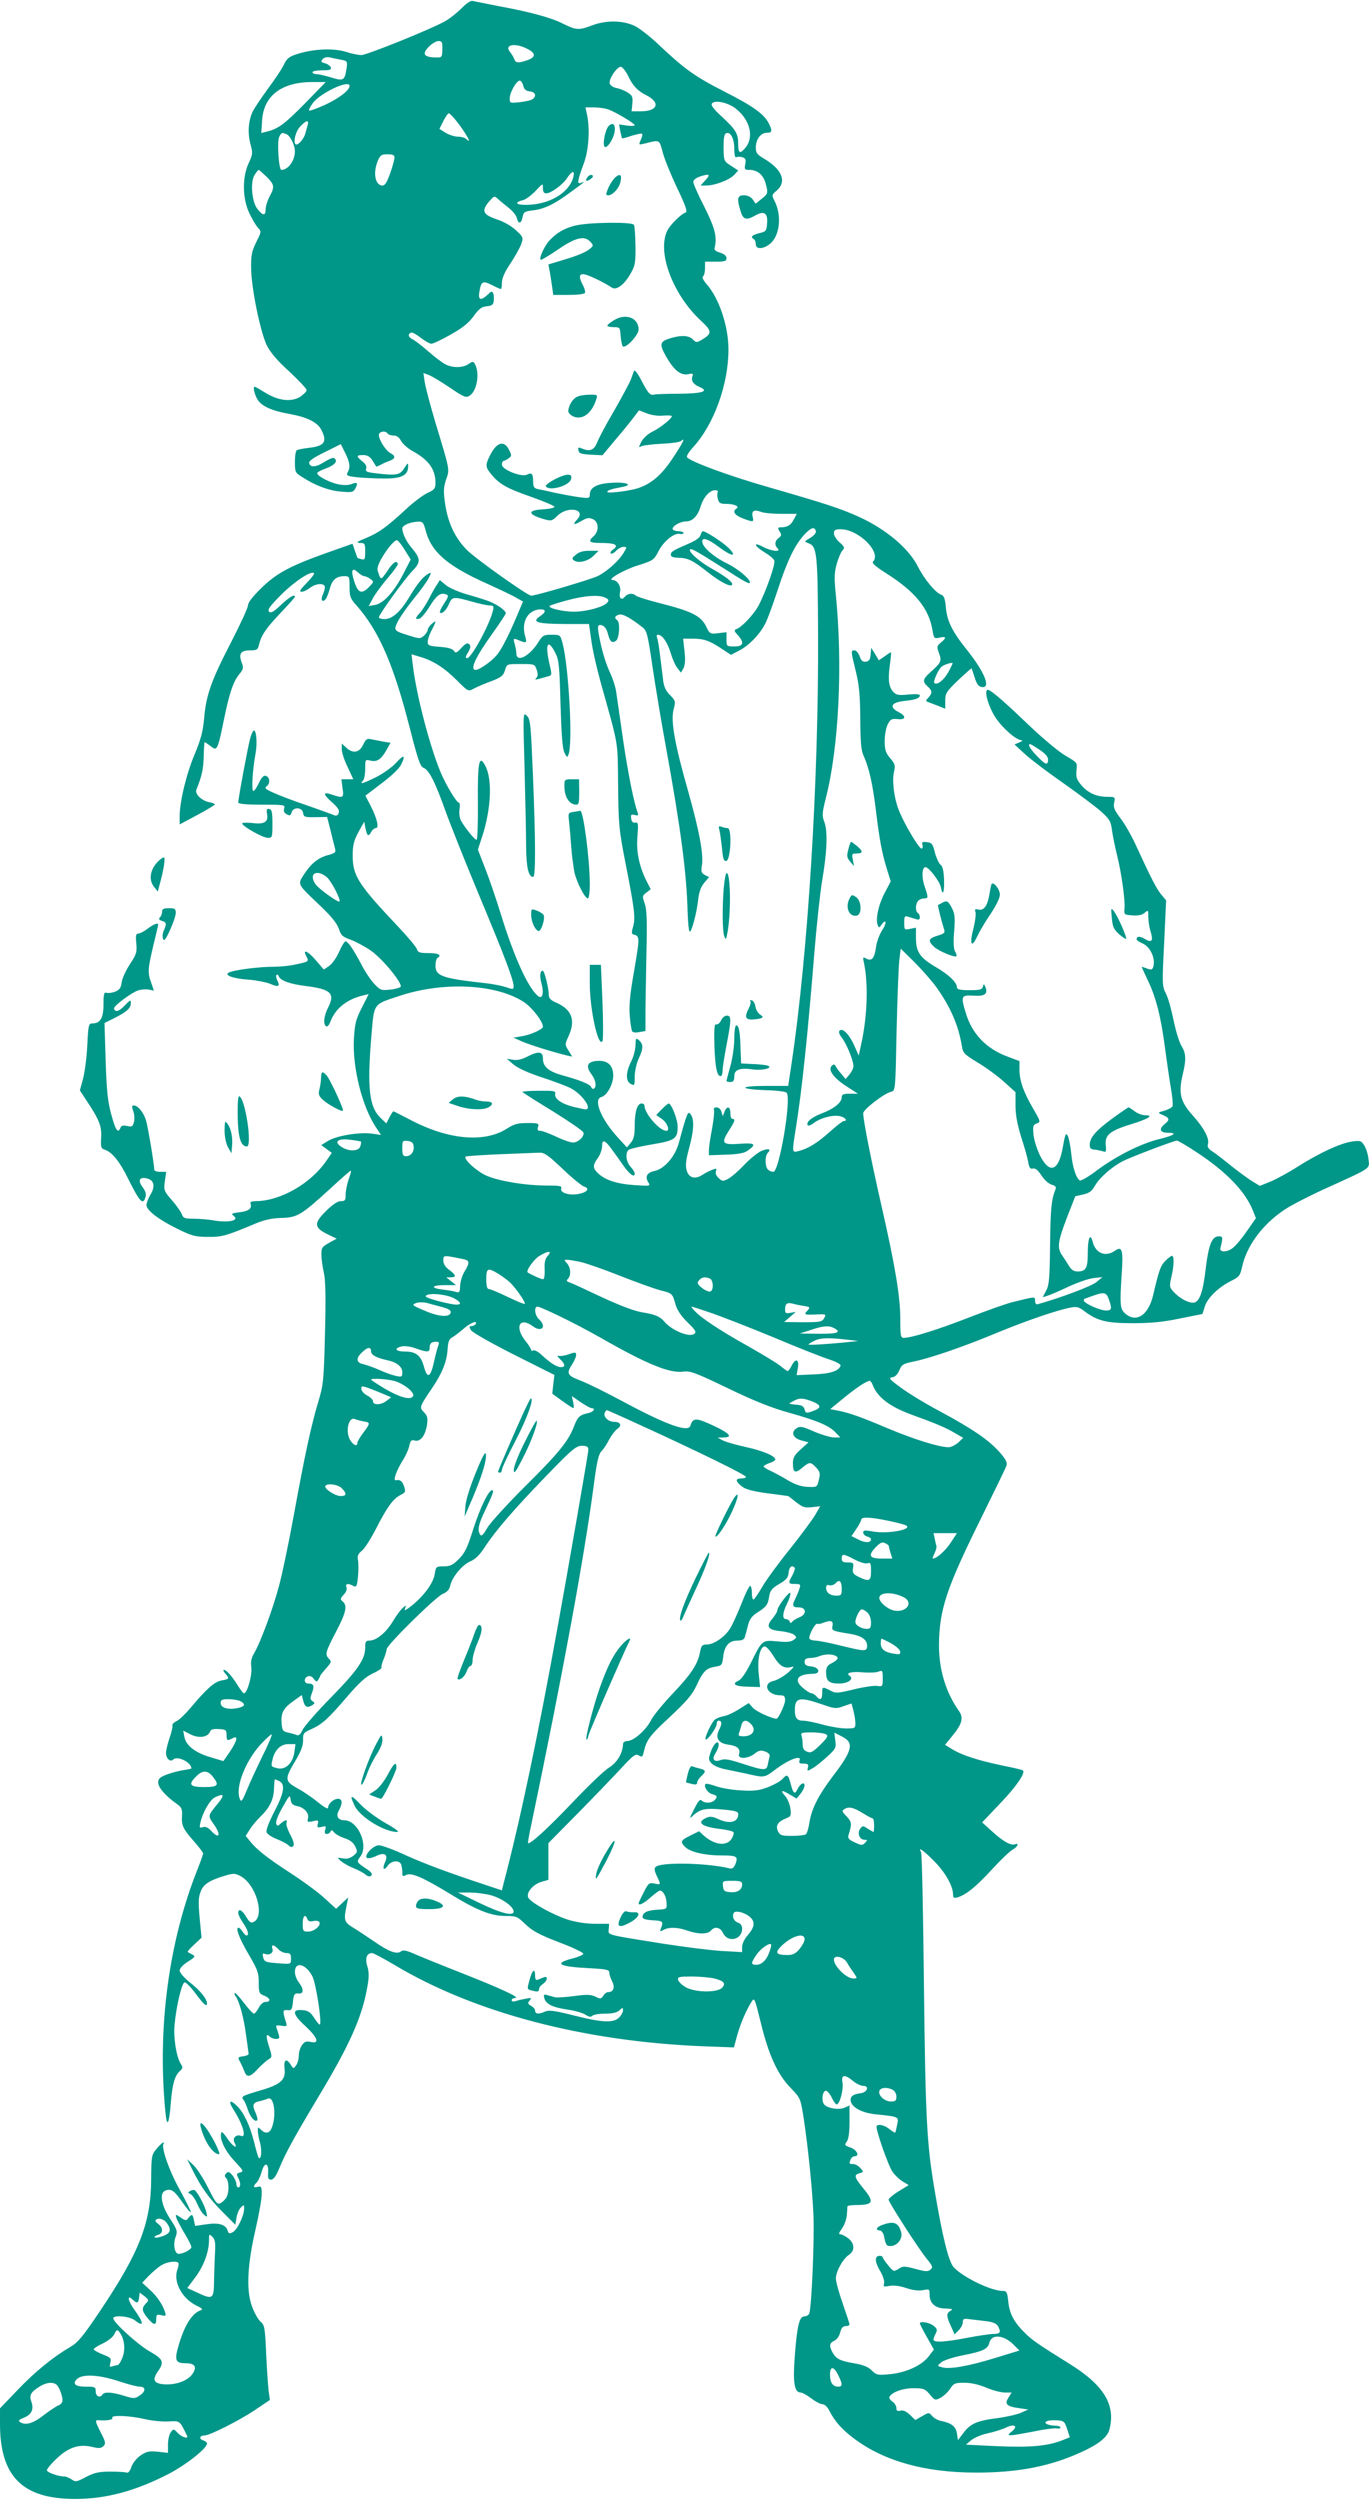 <?xml version="1.0" standalone="no"?>
<!DOCTYPE svg PUBLIC "-//W3C//DTD SVG 20010904//EN"
 "http://www.w3.org/TR/2001/REC-SVG-20010904/DTD/svg10.dtd">
<svg version="1.0" xmlns="http://www.w3.org/2000/svg"
 width="701pt" height="1280pt" viewBox="0 0 701 1280"
 preserveAspectRatio="xMidYMid meet">
<g transform="translate(0,1280) scale(0.1,-0.1)"
fill="#009688" stroke="none">
<path d="M2365 12759 c-22 -22 -60 -53 -85 -67 -65 -38 -401 -174 -430 -174
-14 0 -50 7 -80 17 -64 19 -163 15 -246 -11 -42 -13 -54 -22 -69 -52 -9 -21
-45 -75 -80 -122 -34 -47 -70 -100 -79 -117 -24 -48 -29 -111 -14 -169 13 -47
13 -53 -9 -100 -33 -71 -32 -179 3 -254 14 -30 34 -64 44 -75 19 -20 19 -21
-8 -75 -23 -47 -27 -67 -26 -135 1 -101 47 -324 80 -393 18 -36 53 -78 115
-134 49 -46 89 -88 89 -95 0 -8 -15 -22 -32 -34 -46 -29 -113 -21 -179 20 -28
17 -52 31 -55 31 -9 0 -3 -33 12 -61 19 -37 72 -62 169 -79 88 -16 140 -42
160 -80 32 -62 17 -84 -63 -93 -29 -3 -57 -9 -62 -12 -6 -3 -10 -31 -10 -60 0
-52 2 -56 38 -78 68 -44 136 -69 198 -74 56 -5 63 -4 74 17 15 28 9 33 -22 21
-16 -6 -41 -6 -69 0 -48 11 -112 46 -104 58 2 5 25 16 50 25 42 17 57 37 35
51 -5 3 -27 -6 -49 -20 -42 -28 -74 -30 -78 -5 -2 10 26 29 80 55 l82 41 23
-46 c24 -49 27 -72 12 -99 -8 -16 -3 -19 52 -25 33 -3 96 -6 139 -6 87 0 119
17 119 63 0 19 -2 18 -20 -10 -22 -36 -40 -39 -148 -26 -44 5 -52 9 -47 23 4
12 -3 25 -20 38 -32 26 -32 32 5 32 21 0 34 -8 47 -27 9 -16 18 -29 19 -31 1
-2 10 1 21 7 10 6 30 15 46 21 32 11 35 25 6 40 -24 13 -59 68 -59 93 0 18 34
24 45 7 3 -5 17 -10 30 -10 17 0 29 -9 39 -28 8 -15 36 -40 63 -54 79 -44 113
-92 113 -161 0 -28 -6 -35 -41 -51 -22 -10 -73 -48 -112 -85 -100 -92 -135
-117 -203 -146 -47 -19 -53 -24 -31 -25 25 0 27 -3 27 -44 0 -39 -2 -44 -20
-39 -11 3 -20 6 -20 7 0 0 -6 17 -13 37 l-12 35 -130 -46 c-191 -68 -259 -105
-337 -181 -43 -42 -68 -74 -68 -88 0 -12 -40 -99 -89 -194 -101 -195 -126
-268 -136 -388 -6 -65 -17 -105 -47 -178 -42 -97 -78 -245 -78 -319 l0 -43 90
48 c49 26 90 51 90 54 0 4 -13 9 -30 12 -39 8 -74 43 -64 65 26 63 36 105 37
169 1 40 3 73 5 73 2 0 16 -9 30 -20 34 -27 36 -23 68 132 29 143 49 200 81
238 19 24 21 31 11 57 -17 45 -6 63 41 63 36 0 41 3 47 28 12 50 36 85 110
163 41 43 74 80 74 83 0 16 -26 1 -71 -41 -38 -36 -52 -44 -61 -35 -10 10 5
30 62 87 68 68 154 125 168 110 3 -3 -14 -26 -38 -50 -33 -34 -40 -45 -26 -45
10 0 29 9 43 20 29 22 69 26 76 8 2 -7 -2 -25 -9 -40 -14 -28 -4 -47 14 -25 5
6 15 31 21 54 12 45 34 63 75 63 25 0 26 -3 26 -55 0 -48 4 -60 33 -92 118
-133 193 -306 277 -637 39 -153 52 -191 68 -197 29 -11 59 -70 114 -224 28
-77 107 -275 176 -440 128 -307 172 -423 172 -455 0 -16 -3 -17 -37 -5 -21 7
-65 16 -98 20 -229 25 -265 37 -265 90 0 18 4 37 10 40 24 15 6 25 -44 25 -46
0 -56 3 -61 20 -4 12 -46 62 -94 113 -208 220 -235 263 -235 367 0 53 6 75 29
119 l30 54 6 -32 c9 -42 15 -47 29 -22 6 12 17 21 24 21 19 0 7 49 -27 116
l-26 50 84 64 c52 39 90 76 100 97 24 49 12 51 -29 5 -20 -21 -64 -53 -100
-71 -67 -33 -88 -39 -68 -19 7 7 12 34 12 61 0 48 1 49 25 43 35 -9 56 5 83
52 l22 39 -38 6 c-20 4 -48 9 -62 12 -21 5 -27 0 -40 -27 -19 -42 -53 -48 -86
-17 l-24 22 0 -29 c0 -16 13 -57 30 -91 l29 -63 -31 0 -30 0 6 -45 c8 -50 3
-53 -53 -34 -48 17 -49 4 -2 -38 32 -28 41 -43 35 -56 -4 -12 -12 -16 -23 -11
-9 4 -72 27 -141 51 -69 23 -146 53 -172 65 -40 18 -45 23 -32 33 20 14 15 49
-7 53 -10 2 -22 -12 -34 -38 -10 -22 -22 -40 -28 -40 -10 0 -4 109 12 195 9
51 4 115 -9 115 -4 0 -12 -17 -18 -37 -11 -37 -62 -311 -62 -332 0 -7 40 -11
121 -11 115 0 120 -1 114 -19 -4 -14 0 -23 13 -30 16 -9 21 -7 25 9 8 30 55
27 59 -2 3 -21 8 -23 63 -22 l60 1 18 -71 c9 -39 20 -80 23 -92 5 -18 -1 -23
-39 -33 -50 -14 -86 -44 -123 -102 -30 -48 -33 -44 83 -154 59 -56 88 -92 98
-120 11 -35 20 -42 62 -57 26 -10 73 -35 103 -56 61 -43 165 -171 151 -185 -5
-5 -30 -12 -55 -14 -43 -5 -49 -3 -79 29 -18 19 -48 63 -66 99 -42 79 -69 119
-82 119 -5 0 -20 -24 -33 -54 -13 -30 -36 -62 -51 -72 l-27 -18 -43 50 c-42
48 -68 56 -45 15 12 -24 12 -25 -60 -40 -25 -6 -76 -11 -113 -11 -74 0 -203
-17 -226 -30 -25 -13 24 -31 102 -36 40 -3 89 -13 110 -21 43 -19 53 -14 37
17 -6 12 -8 25 -4 28 4 4 9 1 11 -6 8 -23 59 -41 142 -51 126 -16 148 -38 111
-110 -22 -43 -26 -86 -10 -96 6 -3 15 6 21 22 26 70 85 117 171 137 l26 6 -35
-69 c-31 -61 -36 -80 -41 -163 -7 -145 42 -343 113 -450 l26 -39 -49 7 c-64 8
-179 -11 -223 -38 l-34 -21 27 -20 27 -20 -29 -42 c-80 -116 -235 -204 -359
-205 -23 0 -32 -4 -28 -13 9 -24 -10 -39 -57 -44 -41 -5 -44 -7 -29 -19 30
-22 -23 -35 -94 -24 -32 6 -82 10 -111 10 -46 0 -54 3 -61 23 -5 13 -28 46
-51 72 -40 46 -42 51 -36 97 l7 48 -31 0 c-16 0 -30 5 -30 10 0 26 -32 219
-42 252 -12 42 -42 78 -63 78 -10 0 -11 -6 -3 -28 6 -16 8 -41 4 -56 -6 -24
-10 -27 -35 -21 -21 4 -30 2 -34 -9 -13 -32 -25 -14 -47 67 -18 65 -24 121
-29 276 l-6 193 50 25 c64 32 85 51 85 77 0 19 -3 17 -31 -12 -29 -31 -50 -37
-55 -16 -4 13 92 84 126 94 15 4 39 6 53 3 l25 -5 -13 38 c-20 54 -18 75 10
192 14 57 25 105 25 108 0 11 -24 2 -54 -21 -18 -14 -40 -25 -48 -25 -12 0
-14 -10 -10 -50 4 -45 1 -56 -33 -107 -20 -31 -40 -73 -42 -93 -4 -29 -11 -39
-35 -48 -16 -6 -36 -8 -44 -5 -11 4 -14 -8 -14 -59 0 -70 -16 -98 -57 -98 -19
0 -21 -8 -26 -112 -3 -62 -13 -140 -22 -172 l-16 -59 34 -52 c65 -97 79 -133
75 -191 -3 -47 0 -55 17 -60 38 -12 77 -59 121 -149 61 -122 76 -137 89 -94 5
14 0 31 -15 51 -26 35 -15 54 24 44 35 -9 42 -40 17 -82 -12 -19 -21 -44 -21
-54 0 -27 63 -75 159 -122 73 -36 92 -41 155 -41 72 -1 94 5 246 69 46 19 85
27 131 28 82 2 102 15 249 149 57 53 105 95 107 93 2 -2 -4 -22 -12 -46 -8
-23 -15 -58 -15 -76 0 -30 -3 -34 -25 -34 -16 0 -42 -17 -76 -51 -63 -62 -61
-84 7 -118 l48 -23 -40 -22 c-35 -20 -39 -25 -38 -61 0 -22 6 -65 13 -95 8
-39 10 -128 5 -310 -6 -242 -8 -260 -35 -350 -37 -124 -68 -269 -124 -575 -25
-137 -59 -301 -76 -364 -31 -117 -95 -291 -129 -348 -13 -22 -17 -43 -13 -71
5 -40 -21 -132 -38 -132 -4 0 -17 17 -30 38 -28 46 -59 82 -72 82 -6 0 -3 -8
6 -18 23 -26 22 -29 -18 -36 -37 -7 -75 -40 -159 -140 -27 -32 -59 -63 -73
-69 -13 -6 -22 -15 -20 -21 2 -6 -4 -35 -15 -65 -10 -30 -18 -64 -18 -76 0
-29 22 -49 37 -34 21 21 93 -14 93 -46 0 -1 -18 -5 -39 -8 -22 -3 -60 -13 -85
-22 -37 -14 -46 -22 -46 -42 0 -25 38 -69 95 -109 25 -18 29 -26 27 -62 -3
-50 5 -66 63 -132 25 -28 45 -55 45 -60 0 -5 -13 -42 -29 -82 -148 -373 -206
-813 -164 -1242 8 -85 19 -64 28 51 8 94 20 135 45 158 17 15 17 20 5 39 -22
35 -38 136 -31 201 10 102 38 215 52 215 7 0 31 -24 53 -54 44 -59 61 -74 61
-54 0 23 -34 66 -88 108 -30 24 -52 50 -52 61 0 11 17 29 42 45 38 24 40 27
22 37 -10 5 -21 11 -23 13 -2 2 13 19 34 38 l37 35 -8 83 c-10 104 -9 122 6
159 14 33 47 53 121 75 43 13 52 13 79 -1 80 -41 128 -204 70 -235 -15 -8 -22
-3 -39 25 -21 36 -41 46 -41 20 0 -8 11 -31 25 -51 25 -36 32 -64 17 -64 -4 0
-13 9 -20 20 -7 11 -16 20 -21 20 -17 0 6 -59 56 -143 42 -72 48 -89 48 -138
0 -52 2 -57 28 -67 31 -12 36 -32 7 -32 -12 0 -26 -12 -35 -30 -9 -17 -20 -30
-25 -30 -5 0 -28 25 -51 55 -23 31 -44 53 -47 51 -3 -3 0 -11 5 -18 18 -23 42
-111 53 -198 7 -47 12 -89 13 -95 1 -5 -10 -11 -25 -13 -31 -4 -32 -5 -18 -30
5 -9 14 -29 20 -44 13 -38 30 -35 71 10 19 20 44 42 54 48 19 11 19 13 3 64
-18 56 -16 72 4 52 14 -14 48 -16 48 -3 0 5 -5 22 -10 37 -10 25 -9 26 21 22
27 -4 30 -3 24 16 -19 60 -18 66 6 64 21 -3 25 2 29 42 4 39 8 45 28 43 28 -3
29 22 2 57 -11 14 -20 38 -20 53 0 57 57 42 90 -23 18 -36 49 -235 38 -246 -3
-2 -16 13 -29 34 -20 30 -31 38 -62 40 -54 5 -49 -22 18 -83 62 -58 73 -91 26
-80 -23 5 -32 2 -45 -17 -9 -12 -16 -36 -16 -53 0 -17 -6 -40 -14 -50 -13 -18
-14 -18 -27 3 -23 36 -37 27 -32 -20 7 -58 -20 -81 -126 -112 -92 -27 -98 -30
-84 -48 6 -7 16 -30 22 -50 13 -38 37 -66 48 -54 4 3 -1 21 -9 40 -18 38 -13
51 22 58 14 3 33 9 42 13 34 14 45 -100 16 -157 -11 -22 -32 -23 -52 -2 -15
14 -16 14 -16 -5 0 -11 5 -40 12 -64 10 -39 5 -88 -7 -75 -3 2 -14 39 -24 81
-22 86 -52 149 -86 183 -37 37 -48 28 -21 -15 51 -79 70 -149 40 -137 -25 10
-46 -12 -33 -35 20 -37 -10 -19 -38 23 -20 30 -29 37 -31 25 -7 -34 22 -92 70
-143 44 -47 47 -52 28 -57 -18 -5 -20 -9 -11 -26 14 -25 14 -51 1 -51 -5 0
-10 9 -10 19 0 10 -9 29 -19 42 -16 19 -22 22 -32 12 -10 -10 -10 -16 -1 -25
15 -15 16 -72 2 -98 -6 -11 -19 -24 -30 -30 -18 -9 -24 -2 -64 77 -24 49 -59
102 -76 118 l-32 30 30 -60 c44 -88 82 -140 153 -212 l64 -64 6 36 c3 20 13
44 23 53 15 15 16 15 16 -8 -1 -36 -35 -107 -58 -119 -17 -9 -22 -8 -27 10
-10 30 -48 40 -111 30 l-55 -8 -6 28 c-6 33 -11 35 -28 13 -11 -15 -14 -15
-40 2 -27 18 -28 18 -21 -4 4 -12 23 -47 42 -79 19 -31 34 -62 34 -68 0 -13
-42 -35 -65 -35 -21 0 -30 48 -16 86 11 30 9 37 -29 95 -46 71 -55 133 -21
144 29 9 43 -1 85 -61 21 -30 40 -53 43 -50 2 2 -23 53 -56 113 -55 98 -98
222 -83 237 3 3 2 6 -2 6 -4 0 -19 -14 -34 -32 -26 -31 -27 -36 -28 -157 -1
-220 -59 -371 -258 -668 -91 -136 -117 -167 -155 -189 -89 -52 -180 -126 -270
-220 l-91 -95 0 -79 c0 -270 115 -385 385 -385 158 0 309 41 478 128 90 47
197 131 197 156 0 5 -9 13 -20 16 -22 7 -18 25 7 25 27 0 177 76 258 130 l77
52 -6 42 c-3 22 -9 108 -13 190 -6 140 -8 151 -30 170 -13 12 -33 48 -44 81
-29 81 -22 212 20 393 17 73 31 153 31 177 0 38 -2 43 -20 38 -24 -6 -26 3 -5
23 8 8 19 33 25 55 14 50 36 47 33 -5 -2 -29 1 -36 15 -36 13 0 25 18 42 58
31 76 73 153 195 357 166 275 229 417 256 572 9 50 9 75 0 105 -13 42 -3 68
24 68 7 0 60 -28 117 -62 407 -243 964 -390 1574 -415 l162 -6 16 59 c17 62
47 132 74 174 15 24 16 22 48 -108 40 -164 85 -263 153 -333 50 -52 50 -53 66
-153 23 -154 43 -347 50 -491 6 -123 -9 -476 -21 -510 -3 -8 -14 -15 -24 -15
-27 0 -38 -45 -50 -199 -11 -141 -3 -191 30 -191 8 0 33 -14 54 -30 22 -17 48
-30 58 -30 10 0 25 -14 34 -32 29 -57 65 -97 126 -143 156 -117 364 -175 627
-175 202 0 356 28 504 90 110 46 165 86 177 128 35 128 -27 230 -207 341 -149
93 -187 118 -222 153 -57 55 -82 101 -88 162 -5 49 -8 56 -28 56 -60 0 -205
70 -252 122 -26 29 -58 159 -97 393 -41 240 -47 369 -55 1050 -4 369 -10 676
-15 683 -18 29 14 7 66 -46 57 -57 97 -127 98 -170 0 -19 4 -22 22 -17 45 13
96 55 177 143 45 49 93 95 107 102 25 14 34 36 11 27 -21 -8 -61 15 -116 65
l-52 47 94 99 c83 87 128 154 115 167 -2 3 -49 14 -104 25 -121 25 -206 52
-257 83 l-38 23 39 48 c48 58 57 91 32 126 -68 96 -103 214 -102 341 2 177 39
288 208 630 72 146 135 275 138 286 5 14 -5 33 -35 67 -56 63 -138 119 -301
207 -76 40 -168 96 -205 124 -59 43 -65 50 -45 53 16 2 28 15 37 36 13 30 20
34 75 45 83 17 256 76 430 149 146 60 303 114 372 127 30 6 43 3 70 -18 66
-50 113 -62 248 -62 92 0 156 6 241 24 l116 23 12 38 c13 44 72 101 136 132
40 20 45 26 55 71 25 116 117 234 241 308 36 21 128 68 205 102 221 101 207
91 201 143 -2 24 -12 55 -22 70 -15 24 -21 25 -63 19 -60 -9 -163 -57 -275
-127 -48 -31 -112 -66 -142 -78 l-54 -22 -38 23 c-21 13 -69 48 -108 79 -38
31 -82 65 -98 75 -19 12 -26 23 -22 36 9 28 -18 81 -77 147 -64 71 -75 115
-52 210 19 79 17 109 -7 148 -11 18 -29 77 -40 131 -11 54 -28 115 -39 136
-19 36 -20 47 -9 258 l10 219 -25 30 c-24 29 -52 83 -131 255 -20 44 -54 104
-76 133 -33 44 -39 58 -34 82 6 29 6 30 -35 30 -55 0 -100 20 -134 61 -23 27
-27 40 -24 74 5 40 5 40 -55 75 -34 19 -121 92 -194 162 -142 136 -200 184
-209 175 -14 -14 11 -92 44 -142 37 -55 105 -114 132 -115 8 -1 4 -6 -10 -11
l-25 -11 53 -49 c29 -27 118 -94 197 -149 79 -56 166 -121 193 -145 44 -40 50
-50 56 -97 4 -29 16 -87 26 -128 23 -91 42 -231 38 -273 -3 -30 -2 -31 41 -34
31 -2 50 2 63 14 17 15 18 14 18 -22 0 -21 5 -55 12 -76 14 -48 6 -58 -31 -36
-26 15 -41 14 -41 -3 0 -4 13 -13 29 -20 42 -17 71 -82 55 -124 -4 -11 -11
-13 -31 -5 -13 5 -25 9 -27 9 -1 0 13 -31 31 -69 42 -86 68 -190 88 -344 9
-67 22 -159 30 -205 8 -45 12 -89 9 -96 -3 -7 -22 -17 -42 -23 -32 -8 -34 -11
-17 -18 44 -18 48 -27 19 -50 -32 -26 -25 -45 17 -45 51 0 31 -14 -44 -32 -94
-23 -216 -84 -317 -158 -44 -34 -86 -58 -91 -54 -19 12 -37 67 -44 139 -4 39
-12 79 -18 90 -9 17 -13 8 -24 -54 -21 -126 -67 -146 -117 -49 -16 32 -31 80
-34 108 -4 44 -2 51 17 58 20 7 20 9 -19 76 -49 84 -70 143 -70 200 l0 43 -58
22 c-111 40 -185 117 -217 225 -26 86 -24 92 40 88 59 -4 75 9 60 46 -8 16 -8
16 -12 0 -4 -15 -16 -18 -69 -18 -47 0 -64 4 -64 14 0 26 -42 66 -111 106 -79
47 -99 76 -99 149 l0 51 -30 -6 c-29 -6 -30 -5 -30 31 0 33 2 37 20 31 11 -3
29 -9 40 -12 14 -5 20 -2 20 9 0 9 -4 19 -10 22 -14 9 -13 48 2 63 7 7 20 12
30 12 22 0 22 4 2 63 -16 46 -13 97 5 97 17 0 72 -72 78 -101 10 -51 19 -31
17 37 -2 46 -7 69 -19 77 -8 7 -21 35 -28 62 -11 44 -15 50 -41 53 -23 3 -27
0 -23 -12 3 -8 2 -18 -3 -21 -11 -7 -93 131 -119 200 -24 63 -34 149 -23 195
7 30 5 39 -20 68 -23 27 -28 42 -28 88 0 31 7 69 16 86 14 26 20 29 50 26 44
-5 46 16 3 37 -48 26 -35 49 32 56 59 6 79 14 79 29 0 6 -25 7 -58 4 -47 -5
-61 -3 -75 10 -26 26 -31 63 -21 138 5 37 8 68 6 68 -2 0 -17 -9 -33 -21 l-29
-20 -19 32 -20 32 -3 -34 c-2 -26 -8 -35 -24 -37 -16 -2 -24 4 -32 27 -6 17
-18 31 -26 31 -20 0 -20 -1 6 -107 17 -70 22 -120 23 -243 1 -124 4 -163 18
-192 27 -60 46 -144 62 -278 19 -155 31 -217 56 -299 l20 -64 -30 -57 c-32
-59 -49 -136 -37 -166 6 -16 8 -16 20 2 25 34 28 7 3 -29 -13 -20 -27 -57 -31
-83 -8 -60 -21 -77 -49 -63 -19 11 -20 9 -13 -22 23 -110 17 -275 -15 -419
l-12 -55 -22 50 c-26 58 -60 94 -76 78 -6 -6 -2 -19 12 -37 24 -31 59 -116 59
-145 0 -10 -9 -29 -20 -42 l-20 -24 -20 24 c-12 13 -25 31 -30 40 -7 13 -11
13 -21 4 -21 -21 9 -62 75 -105 l59 -38 -41 0 c-34 0 -42 -4 -42 -18 0 -27
-38 -58 -100 -82 -55 -21 -84 -45 -74 -62 3 -4 17 1 31 12 34 26 97 43 134 35
27 -6 42 -25 19 -25 -5 0 -38 -25 -72 -56 -64 -57 -111 -86 -160 -98 -33 -8
-33 -9 -13 117 31 193 60 468 95 900 11 137 29 303 40 370 25 146 29 250 11
298 -12 32 -12 45 7 120 68 264 88 689 51 1051 -8 81 -7 107 6 153 9 30 22 61
30 68 11 12 9 18 -16 40 -16 14 -29 35 -29 46 0 17 6 21 35 21 92 0 211 -120
165 -166 -7 -7 15 -26 67 -59 150 -95 219 -180 238 -293 7 -41 8 -43 36 -37
35 8 37 0 7 -25 -21 -17 -22 -21 -10 -54 15 -41 12 -48 -45 -99 -38 -34 -41
-47 -13 -72 24 -22 25 -33 4 -57 -16 -16 -15 -18 2 -24 11 -4 34 -13 52 -20
l32 -13 0 41 c0 38 6 47 66 105 37 35 68 62 69 61 1 -2 8 -23 16 -48 11 -34
20 -46 37 -48 48 -7 13 78 -79 193 -73 91 -100 145 -106 217 -4 43 -10 59 -24
63 -28 9 -86 79 -118 142 -47 95 -165 194 -304 257 -92 42 -179 70 -457 150
-200 57 -397 129 -422 154 -5 5 8 27 31 52 107 117 181 322 181 500 0 120 -48
263 -112 335 -17 20 -25 36 -18 40 5 3 10 22 10 41 l0 34 55 0 c46 0 55 3 55
18 0 12 -12 21 -32 28 -22 6 -32 14 -29 24 14 56 2 102 -52 210 -32 62 -57
119 -57 128 0 11 14 21 37 29 47 15 53 10 23 -22 l-23 -25 29 0 c45 0 118 28
143 54 l21 23 -37 24 c-37 24 -37 25 -38 93 0 50 3 70 14 74 22 8 41 -28 41
-81 0 -30 4 -46 10 -42 6 3 20 3 31 0 17 -6 20 -13 15 -36 -5 -26 -3 -29 22
-29 40 0 70 -25 82 -68 14 -51 13 -54 -21 -81 l-30 -24 -15 22 c-10 13 -26 21
-45 21 -33 0 -37 -16 -17 -81 13 -44 29 -49 76 -22 44 25 64 12 60 -39 -3 -40
-5 -44 -40 -52 -38 -10 -47 -19 -28 -31 6 -3 10 -15 10 -26 0 -30 46 -24 80 9
45 46 52 144 15 215 -14 27 -13 30 12 51 53 46 28 108 -64 163 -36 21 -43 30
-43 57 0 42 25 76 56 76 28 0 30 10 10 49 -25 48 -81 88 -227 162 -149 76
-204 115 -334 238 -44 42 -101 87 -127 99 -61 28 -144 29 -216 2 -68 -26 -82
-25 -150 9 -62 31 -168 60 -337 91 -60 12 -117 23 -125 25 -9 3 -32 -12 -55
-36z m-100 -211 c-1 -43 -1 -43 -39 -42 -56 2 -66 18 -31 54 16 16 38 30 50
30 18 0 21 -5 20 -42z m435 2 c45 -23 45 -43 -2 -59 -43 -15 -58 -14 -65 7 -3
9 -13 25 -20 34 -34 39 22 51 87 18z m-953 -56 c32 -6 33 -8 27 -48 -9 -58
-16 -62 -77 -43 -30 9 -63 17 -75 17 -12 0 -22 5 -22 10 0 6 22 10 50 10 40 0
48 3 44 15 -4 8 -17 18 -30 21 -20 5 -22 9 -12 21 7 9 21 12 37 9 14 -3 41 -9
58 -12z m1469 -82 c24 -51 48 -77 94 -100 74 -38 58 -82 -30 -82 l-46 0 4 39
c3 33 0 42 -22 56 -15 10 -41 21 -59 24 -19 4 -33 14 -35 25 -5 23 39 87 58
84 8 -2 24 -22 36 -46z m-536 -53 c4 -17 14 -25 33 -27 28 -3 36 -23 15 -39
-7 -6 -37 -13 -65 -16 -52 -6 -53 -5 -53 20 0 31 38 95 53 90 6 -2 14 -14 17
-28z m-1118 -88 c-105 -107 -138 -131 -196 -145 l-28 -7 4 64 c8 126 98 196
255 197 l71 0 -106 -109z m228 89 c0 -22 -53 -63 -126 -97 -42 -19 -78 -32
-81 -29 -3 3 6 21 20 40 41 52 187 120 187 86z m1976 -115 c73 -56 96 -144 53
-199 -29 -36 -39 -33 -39 15 0 55 -12 75 -82 140 -41 37 -59 60 -53 68 12 21
81 7 121 -24z m-649 -6 c37 -14 133 -71 133 -80 0 -4 -18 -5 -40 -2 l-40 6 6
-34 c4 -19 8 -35 9 -37 2 -2 24 4 50 13 26 8 50 13 53 10 3 -3 0 -17 -7 -31
-11 -26 -11 -26 16 -20 84 21 78 24 97 -46 9 -34 43 -117 74 -182 42 -87 53
-121 43 -124 -26 -9 -84 -67 -97 -99 -48 -113 35 -326 176 -456 56 -52 57 -64
5 -96 -28 -16 -30 -16 -47 1 -20 20 -56 23 -109 8 -61 -17 -65 -30 -29 -94 41
-72 75 -99 113 -92 23 5 28 3 23 -9 -9 -24 3 -42 35 -56 53 -22 17 -34 -104
-35 -62 0 -121 -2 -132 -5 -16 -3 -27 9 -57 66 -23 45 -39 65 -42 55 -3 -8
-10 -28 -16 -44 -6 -15 -43 -85 -83 -155 -41 -69 -81 -144 -89 -166 -17 -41
-37 -49 -82 -30 -14 6 -17 4 -14 -11 3 -16 13 -19 63 -22 l60 -3 65 78 c37 43
79 95 94 115 l28 37 39 -15 c22 -9 58 -15 84 -12 25 2 45 1 45 -3 0 -12 -57
-58 -97 -78 -25 -12 -49 -34 -59 -53 -15 -29 -15 -31 2 -22 11 4 57 10 104 12
47 2 91 8 97 14 25 21 12 -6 -43 -89 -57 -86 -109 -130 -178 -153 -45 -14
-156 -28 -156 -19 0 9 19 15 73 25 63 11 27 27 -51 22 -76 -4 -112 -24 -112
-61 0 -18 -5 -19 -52 -13 -29 4 -84 14 -123 22 -38 9 -80 18 -92 20 -18 4 -23
11 -23 38 0 40 -7 48 -31 36 -27 -15 -129 25 -129 51 0 10 4 19 8 19 5 0 16 6
26 13 17 13 17 15 2 45 -25 49 -63 38 -96 -28 -26 -51 -25 -62 6 -99 42 -51
81 -72 204 -115 64 -23 118 -45 119 -51 1 -5 -26 -11 -59 -13 -81 -4 -79 -26
5 -50 38 -11 41 -10 70 18 53 51 148 33 101 -19 -26 -28 -19 -32 20 -9 29 17
40 19 60 10 30 -14 33 -61 4 -87 -31 -28 -24 -35 38 -35 72 0 93 -11 62 -33
-12 -8 -17 -18 -12 -21 5 -3 17 3 27 14 10 11 27 20 37 20 19 0 19 -1 1 -31
-24 -40 -82 -93 -131 -118 -33 -17 -318 -101 -342 -101 -18 0 -279 185 -327
232 -62 62 -99 138 -114 240 -9 63 -8 82 5 122 19 54 21 44 -54 291 -26 88
-51 181 -55 208 l-7 47 28 -10 c15 -6 64 -35 108 -65 72 -49 82 -53 101 -41
39 26 53 120 25 165 -6 11 -12 11 -31 -3 -29 -20 -81 -21 -119 -1 -16 8 -55
38 -87 66 -32 28 -68 56 -81 62 -22 10 -25 28 -6 34 6 2 28 -10 49 -27 21 -16
45 -30 54 -30 9 0 53 21 99 47 60 34 92 59 117 94 27 38 41 48 67 51 26 2 34
8 36 26 2 13 1 31 -2 39 -6 14 -10 13 -29 -6 -36 -33 -50 -28 -42 17 9 52 17
56 63 33 23 -12 44 -21 47 -21 3 0 5 15 5 33 0 21 14 54 43 97 24 36 49 81 56
100 11 34 11 36 -27 71 -21 20 -62 44 -93 54 -77 26 -86 44 -44 94 25 28 27
29 44 13 10 -9 35 -30 54 -45 20 -15 40 -39 43 -52 8 -34 23 -32 30 4 5 26 11
29 54 34 58 7 110 32 193 94 74 54 77 56 53 47 -23 -9 -20 8 14 101 24 65 31
168 17 243 l-9 42 45 0 c25 0 58 -5 74 -11z m-782 -56 c49 -61 87 -129 53 -95
-7 7 -26 12 -42 12 -17 0 -46 9 -64 20 l-32 20 20 40 c11 22 24 40 28 40 4 0
21 -17 37 -37z m-760 -25 c-4 -13 -9 -32 -12 -43 -6 -23 -32 -55 -45 -55 -20
0 -7 65 19 92 32 34 47 36 38 6z m-110 -44 c21 -8 45 -56 45 -89 0 -48 -35
-95 -69 -95 -14 0 -23 148 -11 170 12 22 12 22 35 14z m555 -121 c0 -10 -10
-46 -22 -80 -16 -46 -27 -63 -39 -63 -38 0 -50 64 -25 125 13 31 19 35 50 35
28 0 36 -4 36 -17z m-655 -98 c41 -41 42 -52 15 -102 -11 -21 -20 -51 -20 -66
0 -34 -15 -32 -44 6 -27 37 -35 138 -12 172 9 14 18 25 21 25 2 0 20 -16 40
-35z m1571 -1 c-19 -75 -109 -134 -218 -142 -69 -5 -95 9 -41 23 15 3 44 25
65 47 38 41 38 41 38 15 0 -19 5 -27 17 -27 24 0 85 44 108 80 25 37 39 39 31
4z m739 -1614 c-3 -5 -3 -21 1 -35 5 -21 12 -25 43 -25 41 0 70 -13 52 -24
-22 -14 -10 -34 32 -50 55 -21 58 -20 51 8 -7 30 7 39 43 25 15 -6 63 -10 106
-10 l77 0 -15 -28 c-15 -30 -33 -41 -66 -41 -17 0 -18 -3 -7 -21 11 -17 10
-22 -4 -33 -21 -15 -23 -37 -6 -54 20 -20 -32 -15 -75 8 -53 28 -46 5 8 -28
25 -15 48 -34 50 -43 6 -19 -45 -163 -82 -232 -26 -46 -85 -109 -114 -119 -11
-4 -9 -11 9 -30 35 -39 29 -58 -18 -58 -39 0 -40 1 -40 36 l0 37 -42 -5 c-42
-5 -44 -4 -63 36 -26 52 -73 76 -230 116 -65 16 -124 35 -129 40 -15 15 -42
12 -56 -5 -18 -22 -32 -8 -25 25 6 28 -14 60 -38 60 -32 1 58 53 129 75 79 25
82 27 106 73 26 51 82 96 110 88 10 -2 18 0 18 5 0 5 -11 9 -24 9 -14 0 -27 4
-31 9 -8 14 36 41 67 41 34 0 61 28 76 78 14 46 46 82 73 82 11 0 18 -4 14
-10z m-1496 -194 c28 -111 110 -183 316 -275 66 -30 134 -62 151 -73 l32 -18
-33 -78 c-41 -97 -79 -171 -102 -197 -29 -34 -89 -75 -107 -75 -32 0 -2 65 91
194 34 48 63 92 63 96 0 15 -49 48 -93 64 -23 8 -74 24 -114 35 -39 12 -85 32
-101 46 l-30 25 -14 -23 c-9 -12 -27 -44 -41 -72 -14 -27 -35 -60 -46 -72 -25
-27 -27 -36 -4 -31 9 2 33 30 53 63 36 58 56 73 86 61 12 -5 10 -13 -12 -46
-15 -22 -24 -43 -21 -47 10 -9 34 14 47 47 15 35 23 36 115 10 38 -11 80 -20
93 -20 19 0 22 -4 16 -27 -17 -72 -110 -242 -132 -243 -10 0 -9 8 5 30 13 23
14 33 6 41 -9 9 -19 5 -41 -19 -24 -26 -30 -28 -38 -14 -7 10 -30 17 -72 20
-55 4 -62 7 -62 26 0 12 9 38 20 59 11 20 20 40 20 44 0 3 -9 -2 -20 -12 -11
-10 -20 -23 -20 -30 0 -7 -9 -20 -19 -30 -19 -16 -23 -16 -74 0 -83 26 -83 26
-58 77 13 23 49 75 80 113 32 39 66 85 75 103 16 32 16 33 -1 24 -27 -15 -56
-50 -97 -119 -45 -75 -87 -113 -127 -113 -16 0 -29 4 -29 9 0 14 129 193 171
237 45 46 44 63 -5 121 -26 31 -46 73 -46 98 0 15 42 33 81 34 23 1 28 -5 38
-43z m1999 -7 c1 -8 -12 -23 -29 -33 -32 -19 -32 -19 -10 -27 45 -17 48 -48
50 -469 3 -757 -52 -1634 -136 -2197 l-17 -113 -115 0 c-140 0 -139 -17 1 -22
53 -1 101 -7 106 -13 26 -29 -38 -405 -68 -405 -9 0 -21 5 -28 12 -15 15 -16
70 0 86 19 19 2 24 -33 9 -19 -8 -58 -40 -88 -71 -30 -32 -67 -64 -83 -72 -26
-13 -30 -13 -48 4 -13 12 -18 25 -14 36 5 14 3 15 -20 6 -14 -5 -37 -17 -50
-26 -38 -24 -69 -15 -80 24 -7 25 -4 51 12 111 25 90 28 149 9 175 -14 20 -18
13 -62 -149 -20 -69 -74 -131 -125 -141 -37 -8 -48 -28 -31 -57 13 -20 11 -20
-70 -15 -89 6 -149 25 -186 60 -29 27 -29 42 -1 80 12 17 21 44 21 60 0 37 15
32 52 -20 17 -23 44 -61 60 -84 31 -43 55 -59 55 -37 0 7 -10 23 -21 35 -23
24 -28 69 -11 86 5 5 58 18 118 28 120 20 134 29 134 92 0 35 -32 118 -46 118
-3 0 -19 -13 -35 -29 l-29 -30 30 -21 c27 -19 42 -60 22 -60 -35 0 -112 89
-112 129 0 6 -7 11 -15 11 -22 0 -35 -42 -35 -115 0 -48 -5 -68 -20 -86 l-20
-24 -50 55 c-84 93 -123 192 -81 203 29 7 61 66 61 110 0 53 -29 79 -83 75
-50 -4 -60 -26 -28 -69 22 -29 27 -64 12 -73 -5 -3 -11 0 -14 8 -6 15 -56 35
-150 61 -68 19 -97 44 -97 85 0 37 -22 40 -82 9 -28 -14 -51 -19 -72 -15 l-31
5 34 -29 c22 -19 75 -43 145 -66 61 -20 127 -45 147 -55 59 -30 115 -109 77
-109 -7 0 -37 7 -67 14 -59 16 -94 42 -88 66 3 14 -8 16 -83 15 -49 0 -86 -3
-85 -6 2 -3 72 -48 156 -99 83 -52 154 -100 156 -108 8 -19 -26 -52 -53 -52
-12 0 -51 13 -86 30 -34 16 -71 30 -81 30 -14 0 -17 5 -12 20 6 18 2 20 -54
20 -49 0 -69 -5 -106 -29 -118 -75 -306 -56 -503 50 -41 21 -75 39 -78 39 -2
0 -11 -14 -20 -31 l-16 -31 -29 28 c-59 56 -70 155 -47 423 14 167 8 157 141
201 225 76 500 62 640 -31 42 -28 97 -99 97 -126 0 -13 -63 -42 -111 -49 l-40
-7 43 -19 c38 -17 157 -54 230 -72 l28 -6 -19 31 c-19 30 -19 32 0 73 37 81
18 136 -60 171 -31 13 -41 24 -41 41 0 33 -22 124 -31 124 -14 0 -17 -28 -6
-67 13 -49 4 -81 -18 -63 -51 42 -123 200 -190 418 -25 81 -62 189 -82 239
l-36 93 21 64 c47 142 54 295 17 365 -32 62 -40 18 -38 -191 1 -104 -2 -188
-7 -188 -10 0 -61 64 -80 99 -7 13 -10 39 -7 57 3 19 2 34 -3 34 -12 0 -65 88
-94 156 -56 135 -125 400 -142 547 l-7 57 47 -14 c67 -20 123 -57 187 -121 56
-56 56 -56 85 -41 16 9 56 26 89 38 50 19 62 28 70 54 12 36 7 34 89 34 62 0
64 -1 74 -29 7 -21 7 -32 -1 -41 -10 -10 -7 -11 13 -6 14 4 34 10 46 13 20 5
21 7 8 61 -25 107 -9 136 31 56 17 -34 20 -68 25 -259 5 -157 10 -228 20 -248
12 -26 15 -27 21 -10 23 57 1 452 -31 572 -11 40 -12 41 -55 41 -41 0 -47 -3
-69 -39 -45 -71 -110 -105 -112 -58 0 12 -4 35 -9 51 -7 26 -6 28 11 22 52
-22 54 -21 42 20 -20 73 18 134 82 134 28 0 25 -16 -6 -36 -43 -29 -14 -38
124 -39 l128 0 12 -85 c6 -47 28 -143 48 -215 94 -336 86 -290 89 -525 2 -201
4 -227 38 -400 47 -239 51 -278 39 -324 -10 -34 -9 -39 9 -43 25 -7 24 -22 -7
-201 -19 -110 -24 -165 -19 -217 3 -38 9 -73 13 -77 5 -5 21 -6 38 -2 l29 5 0
92 c0 51 3 189 5 307 4 166 2 224 -9 254 -13 37 -12 40 9 56 l22 17 -20 39
c-39 77 -55 153 -48 231 5 67 4 74 -12 71 -11 -2 -18 5 -20 21 -3 20 0 23 18
18 16 -4 20 -2 16 10 -20 52 -49 196 -76 378 -16 116 -33 228 -36 250 -4 22
-17 63 -30 90 -24 51 -46 127 -59 203 -5 33 -4 42 8 42 19 0 34 -18 42 -53 9
-34 22 -42 40 -27 17 14 21 95 5 105 -16 10 -12 22 10 28 19 5 57 -16 120 -65
22 -17 27 -36 51 -201 15 -100 45 -283 68 -407 78 -428 107 -653 112 -852 2
-54 6 -98 11 -98 10 0 35 93 43 163 4 40 14 66 31 87 l25 29 -22 11 c-18 10
-20 18 -15 48 9 58 -12 172 -69 376 -70 245 -91 363 -76 423 11 42 10 45 -18
74 -21 20 -31 43 -35 72 -3 23 -9 78 -15 122 -5 44 -12 88 -16 98 -4 10 -3 17
4 17 22 0 49 -39 65 -93 9 -30 24 -65 35 -78 l18 -23 13 23 c8 16 10 44 5 87
l-7 64 51 0 c56 0 86 -11 150 -54 l44 -29 44 23 c50 27 104 82 132 138 11 21
39 97 62 168 50 153 87 230 136 285 36 39 55 45 61 18z m-2104 -97 l29 -47
-37 -72 c-48 -93 -101 -151 -144 -160 l-34 -6 21 39 c11 21 45 68 76 104 30
35 54 68 52 73 -6 20 -24 9 -54 -37 -34 -49 -33 -49 -49 2 -5 19 11 55 51 111
20 27 42 48 48 45 7 -2 25 -26 41 -52z m-209 -132 c6 0 20 -6 31 -14 19 -14
19 -15 -5 -40 -38 -40 -57 -34 -76 24 -20 59 -13 78 17 50 12 -11 27 -20 33
-20z m1236 -111 c16 -8 18 -13 9 -24 -18 -22 -100 -45 -165 -47 -59 -1 -142
18 -130 30 3 3 43 16 88 28 91 25 168 30 198 13z m1754 -382 c-23 -41 -58 -67
-71 -54 -7 7 21 70 37 83 13 11 50 23 57 19 1 -1 -9 -23 -23 -48z m464 -393
c42 -28 54 -45 45 -69 -5 -11 -17 -4 -50 30 -39 39 -54 65 -39 65 3 0 23 -12
44 -26z m-3647 -654 c23 -18 75 -117 66 -126 -7 -6 -106 65 -122 88 -37 53 3
80 56 38z m3123 -565 c72 -101 113 -195 130 -300 6 -37 12 -43 79 -84 41 -24
101 -68 135 -98 l61 -55 0 -69 c0 -48 9 -96 29 -161 17 -51 33 -109 36 -129 5
-28 11 -36 24 -32 12 3 26 -8 44 -36 15 -23 38 -43 53 -47 18 -5 23 -11 19
-23 -21 -50 -26 -99 -28 -283 -2 -175 -5 -208 -20 -236 l-18 -34 23 7 c13 4
61 24 107 46 47 22 105 42 130 45 l46 5 -30 -25 c-24 -21 -187 -82 -302 -114
-8 -2 -13 6 -13 17 0 23 5 24 -115 -6 -33 -8 -134 -44 -224 -79 -156 -61 -293
-104 -333 -104 -16 0 -18 10 -18 93 0 117 -25 269 -95 577 -54 236 -95 445
-95 480 0 19 107 102 143 110 22 6 22 6 28 312 4 168 10 331 14 363 l7 58 70
-69 c38 -38 89 -96 113 -129z m-2947 -790 c2 -2 1 -13 -3 -24 -8 -27 -59 -28
-97 -3 -41 27 -18 45 47 36 28 -3 52 -8 53 -9z m270 -23 c4 -28 -14 -52 -39
-52 -16 0 -19 8 -19 41 0 38 1 40 28 37 19 -2 28 -9 30 -26z m4010 -32 c152
-100 248 -200 287 -297 l16 -40 -46 -66 c-25 -37 -58 -76 -73 -87 -29 -23 -69
-23 -63 0 14 54 13 60 -8 60 -35 0 -52 -42 -67 -164 -14 -125 -33 -176 -65
-176 -27 0 -69 23 -98 54 -23 25 -24 29 -13 77 14 60 15 109 3 109 -4 0 -20
-11 -33 -25 -25 -25 -32 -43 -63 -175 -25 -108 -91 -147 -148 -91 -22 21 -23
51 -13 201 8 120 2 142 -35 116 -49 -34 -99 -13 -114 46 -12 48 -25 19 -25
-56 0 -79 -9 -96 -52 -96 -19 0 -32 8 -44 28 -9 15 -25 39 -35 54 -27 39 -23
70 24 193 l43 110 40 9 c32 7 45 17 62 47 24 41 87 96 142 124 41 21 260 104
276 105 6 0 52 -27 102 -60z m-3248 -84 c48 -46 98 -87 110 -91 31 -10 19 -29
-26 -38 -48 -10 -99 6 -90 28 4 13 -8 15 -77 15 -106 0 -240 22 -305 50 -49
21 -120 85 -108 98 3 3 81 8 173 12 93 4 183 7 201 8 28 2 45 -9 122 -82z
m-75 -446 c-14 -15 -18 -34 -16 -70 1 -31 -2 -50 -9 -50 -9 0 -68 27 -78 35
-10 9 33 69 61 85 44 27 66 27 42 0z m-437 -16 c38 -7 39 -17 11 -64 -12 -19
-22 -52 -23 -73 -1 -33 -3 -37 -21 -32 -11 4 -41 9 -67 12 -67 8 -60 23 10 23
l57 0 -25 20 -25 20 23 0 c30 0 28 12 -8 38 -20 15 -30 31 -30 48 0 28 0 28
98 8z m603 -15 c28 -6 120 -38 203 -71 83 -33 176 -66 205 -74 64 -16 64 -16
80 -73 9 -30 28 -59 62 -92 39 -38 46 -49 35 -58 -25 -21 -117 17 -155 63 -22
26 -47 36 -114 47 -41 7 -112 34 -207 78 -80 38 -154 72 -164 75 -15 5 -17 9
-8 18 17 17 15 58 -5 80 -15 16 -15 18 0 18 9 0 39 -5 68 -11z m-421 -60 c19
-12 46 -31 59 -43 29 -26 85 -106 78 -112 -2 -3 -42 14 -88 36 -45 22 -89 40
-96 40 -9 0 -13 16 -13 50 0 57 7 61 60 29z m1084 -25 c19 -7 22 -60 3 -67 -7
-2 -26 6 -42 18 -24 20 -27 26 -16 39 14 17 30 20 55 10z m-1312 -100 c37 -19
44 -34 16 -34 -32 0 -158 33 -158 42 0 20 97 14 142 -8z m3356 -7 c17 -48 15
-57 -15 -57 -30 0 -113 37 -113 51 0 5 1 9 3 9 1 0 20 7 42 15 59 21 70 19 83
-18z m-3415 -39 c33 -9 47 -17 45 -28 -5 -26 -60 -23 -133 9 -65 27 -68 30
-45 39 13 5 37 5 55 1 16 -5 52 -14 78 -21z m1850 6 c36 -6 37 -7 21 -25 -19
-21 -18 -22 54 -19 41 2 43 0 32 -19 -10 -19 -20 -21 -108 -21 l-97 1 30 26
30 26 -28 -5 c-23 -4 -27 -2 -27 17 0 29 10 37 35 31 11 -3 37 -9 58 -12z
m-1248 -53 c55 -26 152 -77 215 -113 235 -134 349 -180 418 -171 36 5 63 -5
229 -85 135 -65 224 -101 316 -126 145 -41 204 -66 237 -102 l23 -24 -32 0
c-18 0 -64 14 -102 30 -59 26 -71 29 -89 18 -32 -20 -21 -51 23 -63 l37 -10
-40 -36 c-33 -30 -40 -43 -40 -72 0 -47 12 -53 48 -22 37 31 43 31 71 1 20
-22 22 -30 14 -63 -9 -38 -10 -38 -56 -36 -33 1 -63 11 -100 32 -28 18 -69 39
-89 49 -21 9 -38 20 -38 24 0 3 14 11 30 17 17 5 30 14 30 18 0 18 -63 45
-151 64 -50 11 -103 26 -118 34 l-26 14 27 1 c53 0 37 20 -48 60 -90 42 -106
42 -119 0 -11 -35 -120 3 -345 124 -85 46 -183 94 -217 107 -69 26 -74 37 -43
84 11 17 20 38 20 47 0 15 -4 16 -37 4 -21 -7 -45 -11 -53 -8 -9 3 -6 -4 8
-17 27 -26 28 -41 4 -41 -21 0 -55 22 -99 63 -17 16 -36 26 -42 23 -6 -4 -11
-3 -11 2 0 5 -13 26 -30 47 -57 72 -29 125 39 74 45 -33 72 -1 31 36 -22 20
-27 65 -7 65 6 0 57 -22 112 -49z m781 15 c54 -19 196 -74 314 -123 118 -50
245 -100 282 -112 42 -14 65 -27 62 -34 -10 -27 -52 -41 -137 -44 l-88 -4 6
34 c9 46 -10 56 -30 17 -8 -16 -18 -30 -21 -30 -4 0 -19 11 -35 24 -16 14 -91
59 -166 102 -144 80 -245 147 -277 183 -11 11 -17 21 -15 21 3 0 50 -15 105
-34z m-1211 -56 c-3 -5 -13 -10 -21 -10 -12 0 -12 -4 -2 -21 8 -12 101 -65
220 -125 l207 -104 -6 -48 -5 -48 51 -37 c28 -20 54 -37 57 -37 3 0 3 14 -1
31 l-7 31 45 -31 c25 -17 50 -31 56 -31 23 0 10 -20 -16 -25 -45 -10 -54 -18
-73 -66 -29 -77 -78 -138 -251 -309 -91 -91 -179 -187 -194 -213 -20 -35 -30
-45 -36 -35 -15 23 -10 51 22 118 43 90 50 110 39 110 -18 0 -61 -88 -97 -200
-29 -93 -43 -122 -73 -152 -31 -31 -45 -38 -78 -38 -38 0 -40 -1 -46 -39 -7
-46 -53 -109 -115 -160 -33 -26 -43 -31 -37 -17 7 19 6 19 -13 2 -11 -10 -34
-41 -51 -70 -34 -56 -83 -96 -118 -96 -19 0 -22 -6 -22 -35 0 -60 -37 -115
-174 -255 -73 -74 -139 -150 -147 -168 -10 -22 -19 -30 -29 -26 -8 4 -28 9
-45 13 -27 6 -30 11 -33 48 -4 53 8 76 61 114 l42 30 8 -30 c8 -32 21 -38 47
-21 13 9 13 11 0 20 -12 8 -13 14 -3 41 14 37 10 49 -18 49 -23 0 -25 28 -3
37 11 4 22 -1 31 -13 12 -16 15 -17 23 -4 5 8 10 17 10 20 0 3 14 20 30 38 27
30 28 35 15 48 -22 23 -19 35 35 138 52 99 60 135 35 156 -14 12 -13 15 5 35
12 13 18 28 14 38 -7 19 8 22 35 7 16 -8 19 -3 24 47 3 31 3 69 0 85 -4 22 0
32 20 48 14 11 46 61 72 112 58 113 87 153 125 173 27 14 28 17 19 45 -10 28
-20 35 -43 31 -14 -3 3 47 34 98 17 26 33 62 36 79 6 27 10 31 29 26 29 -7 54
28 62 84 4 32 1 44 -16 61 -25 25 -23 28 41 123 53 78 76 137 80 199 2 39 8
53 23 61 11 6 37 26 58 44 34 31 76 47 62 24z m1836 -20 c40 -22 17 -30 -78
-29 l-98 1 55 18 c64 22 94 24 121 10z m64 -59 l60 -7 -65 -7 c-101 -10 -190
-15 -190 -11 0 2 12 10 28 18 29 16 71 18 167 7z m-2090 -28 c-4 -10 -13 -43
-20 -74 -20 -94 -36 -103 -55 -34 -16 56 -41 75 -97 75 -48 0 -58 16 -17 26
16 4 46 0 73 -10 59 -21 71 -20 71 2 0 24 9 32 33 32 14 0 17 -4 12 -17z
m-345 -32 c0 -19 27 -33 85 -46 47 -10 75 -33 75 -61 0 -24 -3 -25 -32 -19
-18 4 -56 17 -84 30 -29 13 -66 26 -83 30 -37 8 -40 29 -8 60 28 28 47 31 47
6z m121 -152 c50 -15 105 -61 94 -78 -13 -21 -68 -6 -145 39 -38 23 -70 44
-70 46 0 9 85 3 121 -7z m2446 -16 c23 -65 87 -115 203 -157 129 -47 173 -66
219 -93 l43 -25 -25 -24 c-15 -13 -37 -24 -50 -24 -48 0 -176 40 -312 97 -144
61 -193 78 -257 91 l-37 7 67 55 c63 52 118 89 135 90 4 0 10 -8 14 -17z
m-2487 -85 c-27 -22 -70 -24 -70 -3 0 8 -13 21 -30 30 -17 9 -30 24 -30 35 0
17 5 16 76 -12 l77 -32 -23 -18z m2180 -4 c48 -19 47 -34 -1 -50 -31 -11 -34
-10 -39 10 -5 16 -15 22 -45 24 -40 4 -40 4 -15 17 33 19 51 18 100 -1z m-872
-125 c274 -125 532 -251 532 -261 0 -4 -12 -8 -26 -8 -31 0 -28 -16 8 -43 17
-13 60 -24 129 -33 57 -7 105 -14 105 -14 1 0 19 -14 40 -31 33 -26 45 -30 81
-26 l43 5 -23 -40 c-12 -22 -70 -101 -129 -175 -59 -73 -125 -163 -145 -198
-21 -36 -41 -65 -45 -65 -5 0 -8 16 -8 35 0 19 -4 35 -9 35 -5 0 -26 -43 -46
-95 -21 -52 -47 -110 -59 -127 -28 -42 -82 -78 -116 -78 -24 0 -29 -5 -35 -37
-12 -63 -43 -112 -140 -214 -51 -54 -101 -115 -111 -136 -24 -48 -86 -105
-119 -107 -15 0 -25 -7 -25 -16 -1 -45 -29 -94 -71 -120 -25 -15 -107 -94
-184 -175 -124 -131 -222 -221 -231 -212 -2 1 5 43 16 92 164 787 271 1369
320 1738 16 123 25 162 40 177 11 11 28 37 39 59 12 22 30 46 42 55 25 17 17
36 -16 36 -29 0 -56 25 -49 45 4 8 8 15 11 15 2 0 84 -36 181 -81z m-1425 23
c34 -5 34 -9 -3 -58 -16 -21 -30 -45 -30 -51 0 -20 -17 -15 -34 9 -30 42 -13
127 22 112 9 -4 29 -9 45 -12z m1149 -152 c-7 -52 -105 -616 -153 -880 -102
-567 -196 -1014 -280 -1332 l-9 -37 -78 26 c-194 64 -315 109 -417 155 -60 28
-121 50 -135 50 -28 0 -76 -50 -62 -64 5 -5 23 -2 46 8 46 23 66 9 47 -32 -15
-34 -5 -45 15 -16 18 26 59 29 68 6 3 -9 6 -27 6 -40 0 -22 2 -23 20 -14 26
14 87 -13 228 -99 133 -82 207 -111 280 -111 55 0 61 -2 103 -43 36 -34 71
-53 172 -92 70 -26 126 -53 124 -59 -2 -5 -24 -15 -49 -22 -105 -26 -81 -43
72 -51 96 -5 110 -8 110 -23 0 -10 7 -30 15 -46 15 -30 6 -54 -21 -54 -8 0
-19 -8 -25 -19 -11 -16 -15 -17 -40 -4 -23 11 -43 12 -109 3 -44 -6 -90 -9
-100 -6 -11 4 -29 8 -39 11 -16 5 -18 2 -14 -15 8 -31 40 -47 116 -59 38 -5
80 -17 94 -26 18 -12 28 -14 36 -6 6 6 36 11 66 11 37 0 60 5 73 17 17 15 18
15 18 0 0 -10 -9 -26 -20 -37 -29 -29 -88 -26 -233 11 -95 24 -126 28 -145 20
-32 -15 -52 -14 -52 4 0 8 -9 19 -21 25 -17 10 -18 14 -7 27 11 14 9 15 -17
10 -17 -3 -40 -8 -52 -12 -15 -5 -23 -3 -23 4 0 6 8 11 18 11 29 1 -72 48
-267 125 -102 40 -213 85 -245 99 -45 20 -62 23 -72 15 -21 -17 -61 -3 -136
49 -38 26 -88 59 -111 73 -45 28 -48 37 -32 114 l8 40 -31 -29 -31 -29 -58 53
c-32 30 -110 87 -173 128 -123 80 -176 122 -210 165 l-22 27 21 33 c11 17 34
46 51 62 50 48 71 90 73 145 1 27 3 50 5 50 2 0 12 -5 23 -10 31 -17 23 -62
-27 -157 -28 -55 -43 -94 -39 -105 4 -9 27 -25 52 -34 25 -10 52 -24 60 -32
10 -10 18 -11 24 -5 7 7 3 26 -14 58 -14 26 -23 53 -20 61 7 19 -6 18 -29 -2
-16 -15 -18 -15 -24 -1 -3 10 10 44 33 84 35 62 38 66 41 40 3 -22 10 -29 32
-34 38 -7 64 -37 57 -63 -5 -19 -2 -21 25 -15 28 7 30 5 25 -14 -4 -18 -2 -20
20 -15 22 6 24 4 18 -15 -4 -15 -2 -21 8 -21 9 0 17 6 20 13 3 9 8 7 18 -5 8
-10 32 -23 54 -30 27 -9 44 -22 54 -42 13 -27 12 -30 -10 -48 -17 -13 -33 -17
-54 -13 -30 5 -30 5 -10 -13 11 -10 40 -27 65 -37 25 -10 53 -25 63 -34 13
-10 21 -11 28 -4 8 8 0 19 -30 38 -46 31 -46 32 -26 59 44 58 -12 185 -81 186
-33 0 -45 21 -29 50 20 36 19 60 -4 60 -23 0 -51 -25 -51 -46 0 -9 -21 3 -54
30 -29 24 -77 56 -105 71 -63 35 -64 47 -10 137 30 50 41 79 41 107 -1 36 2
40 41 57 57 26 85 51 183 165 63 74 97 104 133 121 27 12 47 26 45 30 -3 4 2
24 11 44 8 20 15 43 15 50 0 21 251 268 287 283 22 9 34 22 38 41 10 45 60
106 102 125 28 12 50 34 77 76 52 80 152 196 310 359 144 149 159 161 196 157
20 -2 24 -7 22 -27z m-1262 -190 c27 -27 25 -40 -5 -40 -29 0 -87 38 -79 52
10 15 64 8 84 -12z m2796 -166 c44 -9 85 -20 93 -24 39 -21 -96 -46 -172 -31
-39 7 -47 6 -47 -6 0 -8 9 -17 20 -20 11 -3 20 -9 20 -14 0 -19 -29 -20 -64
-2 l-36 18 25 37 c14 20 25 42 25 47 0 15 45 14 136 -5z m322 -113 c-28 -42
-72 -81 -91 -81 -3 0 0 12 8 26 7 15 12 32 10 38 -2 6 -6 23 -9 39 l-6 27 60
0 60 0 -32 -49z m-318 -14 c0 -1 4 -17 9 -35 l10 -32 -55 0 c-64 0 -71 16 -27
61 21 21 32 25 45 18 10 -5 18 -11 18 -12z m-174 -72 c27 -14 55 -23 66 -19
16 5 18 -1 18 -40 0 -52 -9 -56 -63 -30 -28 14 -33 20 -29 45 4 27 2 29 -27
29 -24 0 -31 4 -31 20 0 26 9 25 66 -5z m-306 -47 c-1 -7 -7 -24 -15 -38 -20
-36 -19 -40 16 -40 27 0 30 -3 23 -22 -3 -13 -13 -35 -20 -50 -20 -39 -17 -48
16 -48 40 0 42 -36 3 -51 -15 -6 -31 -16 -36 -22 -7 -9 -10 -9 -14 1 -2 6 -11
12 -19 12 -20 0 -17 34 7 81 11 22 18 46 16 52 -4 13 -67 -70 -67 -89 0 -7
-12 -26 -26 -43 -34 -40 -21 -57 46 -63 27 -3 57 -11 66 -18 14 -13 14 -15 -3
-27 -13 -10 -36 -12 -83 -7 -78 7 -77 8 -135 -110 -25 -50 -49 -85 -63 -91
-38 -17 -18 -30 47 -31 l63 -2 -7 68 c-8 76 7 140 31 140 8 0 28 -22 45 -50
32 -52 55 -65 92 -55 17 5 12 -2 -18 -29 -22 -19 -55 -38 -72 -42 -62 -12 -35
-74 31 -74 21 0 26 -5 26 -26 0 -21 -34 -94 -44 -94 -24 0 -106 38 -121 56
l-21 24 -48 -30 c-26 -17 -62 -34 -80 -37 -17 -3 -37 -11 -45 -17 -17 -13 -55
-95 -48 -102 8 -8 57 61 57 79 0 10 4 17 8 17 19 0 20 -14 6 -43 -24 -45 -7
-73 47 -80 45 -6 62 -22 53 -49 -8 -26 46 -24 80 3 21 17 32 19 54 11 16 -6
25 -15 23 -23 -2 -8 -6 -26 -9 -41 -6 -35 -17 -35 -128 1 -67 22 -93 27 -112
20 -36 -14 -49 3 -28 35 9 14 16 33 16 41 0 30 -25 9 -40 -33 -13 -38 -13 -43
4 -61 11 -12 42 -25 75 -31 31 -6 76 -16 101 -21 97 -22 92 -23 156 25 66 49
130 72 118 42 -5 -12 0 -16 21 -16 22 0 26 -4 22 -20 -5 -20 -4 -20 25 -3 17
10 50 37 75 60 43 39 45 45 40 82 l-5 40 39 -20 c64 -32 55 -71 -47 -204 -75
-100 -109 -167 -120 -240 -4 -27 -12 -53 -18 -57 -6 -4 -38 -8 -71 -8 -54 0
-61 3 -72 25 -13 29 1 49 45 66 22 9 24 14 19 50 -3 23 -16 52 -28 65 -27 29
-15 31 28 4 l32 -19 21 26 c22 29 27 57 8 51 -7 -3 -17 -14 -23 -26 -15 -33
-23 -27 -36 23 -13 50 -18 54 -44 25 -10 -11 -43 -29 -74 -41 -45 -17 -71 -20
-136 -16 -44 2 -102 12 -128 21 -27 10 -51 15 -54 12 -12 -11 10 -46 33 -52
27 -7 30 -14 12 -32 -15 -15 -50 -16 -65 -1 -9 9 -18 -3 -38 -42 -27 -54 -27
-54 -4 -33 35 32 62 37 150 29 65 -6 79 -10 79 -24 0 -42 -46 -52 -104 -24
-29 13 -40 14 -61 5 -51 -24 -21 -46 77 -57 32 -4 60 -11 64 -16 3 -5 -2 -21
-10 -34 -26 -40 -88 -32 -144 18 l-22 21 -45 -22 c-51 -25 -54 -33 -24 -61 26
-24 100 -41 179 -41 82 0 90 -4 77 -41 -9 -23 -17 -29 -32 -25 -117 28 -352
33 -378 7 -8 -8 -6 -20 6 -46 22 -46 22 -46 -12 -39 -27 6 -31 2 -55 -45 -14
-27 -26 -53 -26 -56 0 -14 27 -1 61 30 22 19 43 35 48 35 16 0 33 -30 34 -62
2 -33 2 -33 -48 -36 -52 -3 -75 -15 -75 -38 0 -9 17 -14 53 -16 52 -3 55 -6
41 -42 -6 -16 -4 -17 14 -7 28 15 71 14 122 -4 54 -19 104 -19 120 0 19 23 48
18 62 -12 25 -52 98 -35 98 22 0 14 -7 26 -19 30 -22 7 -33 28 -25 49 7 17 57
5 85 -20 27 -24 23 -51 -11 -91 -18 -20 -30 -45 -30 -61 l0 -27 -107 6 c-60 4
-196 21 -303 38 -294 47 -275 42 -273 74 l2 27 -72 0 c-45 0 -96 8 -139 21
-75 24 -185 85 -202 111 -15 25 22 70 67 83 l35 10 0 94 0 94 144 146 c79 80
179 184 222 230 69 75 80 83 97 73 16 -10 19 -8 25 16 13 62 31 86 134 181 83
78 114 113 135 158 35 76 51 92 96 99 35 6 37 8 42 50 6 57 30 84 73 84 22 0
34 5 38 18 3 9 10 36 16 60 8 32 20 48 50 67 45 29 52 38 59 84 5 28 15 40 51
61 36 21 46 32 48 58 2 20 9 32 18 32 8 0 14 -6 14 -12z m240 -104 c0 -31 -3
-34 -28 -34 -32 0 -52 16 -52 41 0 12 6 16 18 12 10 -2 24 3 31 11 19 22 31
10 31 -30z m319 -43 c49 -26 14 -77 -47 -68 -38 6 -86 49 -79 70 9 27 74 25
126 -2z m-187 -78 c10 -9 18 -30 18 -50 0 -27 -4 -33 -21 -33 -28 0 -59 18
-59 35 0 22 22 65 33 65 6 0 19 -7 29 -17z m-179 -67 c-5 -26 -4 -26 92 -42
55 -9 85 -29 85 -59 0 -32 -8 -32 -138 0 -57 14 -114 25 -127 25 -13 0 -26 4
-30 9 -7 13 28 81 40 77 6 -2 19 0 30 5 39 15 53 11 48 -15z m298 -89 c24 -13
46 -32 48 -42 3 -16 -2 -17 -34 -12 -46 8 -65 23 -65 53 0 13 2 24 3 24 2 0
24 -10 48 -23z m-287 -63 c24 -9 19 -22 -14 -39 -24 -12 -30 -22 -30 -48 0
-44 15 -57 66 -57 47 0 79 24 54 40 -23 15 13 23 73 17 29 -2 62 -1 75 4 21 8
22 6 22 -35 0 -42 -1 -42 -30 -38 -16 2 -70 -6 -119 -18 -83 -20 -91 -21 -119
-6 -41 21 -42 21 -42 -14 0 -33 -11 -38 -30 -15 -7 8 -18 15 -24 15 -7 0 -27
12 -45 28 -49 41 -28 71 52 72 42 0 33 34 -11 38 -24 2 -32 8 -32 23 0 14 7
19 28 20 15 0 36 4 47 9 24 10 58 12 79 4z m-3043 -234 c29 -16 23 -28 -16
-36 -49 -9 -85 2 -85 26 0 17 7 20 41 20 22 0 49 -5 60 -10z m2974 -15 c68
-24 76 -25 114 -11 l41 14 10 -37 c5 -20 10 -48 10 -63 0 -27 -2 -28 -48 -28
-26 0 -80 9 -120 20 -39 11 -85 20 -101 20 -30 0 -41 14 -41 55 0 63 23 68
135 30z m-361 -101 c31 -30 12 -64 -37 -64 -23 0 -28 4 -23 16 3 9 9 27 12 40
7 28 26 31 48 8z m-2684 -56 c0 -31 3 -33 31 -18 30 17 24 -13 -14 -69 l-33
-48 -67 20 c-78 23 -125 60 -133 104 l-6 32 39 -20 c43 -21 88 -14 99 16 4 10
18 14 45 12 35 -2 39 -5 39 -29z m3070 2 c12 -8 7 -17 -30 -54 -38 -37 -49
-43 -67 -35 -17 6 -23 17 -23 38 0 16 -3 36 -6 45 -5 14 3 16 52 16 33 0 66
-5 74 -10z m-2884 -107 c-29 -60 -66 -139 -81 -176 -26 -62 -30 -67 -38 -45
-22 58 29 189 107 276 27 28 52 52 57 52 4 0 -15 -48 -45 -107z m161 15 c-7
-55 -45 -91 -85 -82 -35 9 -35 8 -27 43 11 51 42 81 82 81 l36 0 -6 -42z
m-418 -124 c36 -45 28 -54 -44 -54 -74 0 -83 13 -40 55 31 32 58 32 84 -1z
m29 -135 c-56 -69 -55 -64 -21 -113 36 -51 26 -75 -14 -32 -17 19 -31 25 -44
21 -17 -6 -19 -3 -13 22 11 52 49 118 74 130 46 23 52 14 18 -28z m3304 -55
c21 -13 41 -24 46 -24 4 0 8 -16 8 -35 0 -19 -2 -35 -3 -35 -2 0 -15 8 -30 17
-24 16 -26 16 -39 -1 -16 -23 -2 -56 23 -56 16 0 16 -1 2 -16 -14 -14 -19 -13
-53 3 -30 14 -36 21 -31 38 18 57 17 66 -10 95 -25 26 -26 29 -8 39 22 12 45
6 95 -25z m-622 -363 c0 -27 -24 -43 -62 -39 -28 2 -34 7 -36 31 -3 26 -2 27
47 27 43 0 51 -3 51 -19z m-1282 -56 c56 -17 112 -58 112 -82 0 -26 -65 -10
-180 46 l-105 51 61 0 c33 0 83 -7 112 -15z m-944 -121 c4 -11 13 -14 30 -10
14 3 28 1 31 -5 11 -17 -26 -49 -57 -49 -26 0 -28 3 -28 40 0 41 13 53 24 24z
m2546 -103 c0 -11 -12 -33 -26 -50 -20 -24 -34 -31 -62 -31 -60 0 -66 12 -29
48 52 50 117 69 117 33z m-179 -62 c-15 -44 -40 -69 -68 -69 -29 0 -29 8 0 51
21 31 66 63 75 54 3 -2 -1 -19 -7 -36z m-2516 11 c10 -11 29 -20 42 -20 19 0
23 -5 23 -28 0 -29 0 -29 -57 -25 -75 6 -79 7 -86 33 -4 16 -2 20 9 16 24 -9
45 5 39 25 -8 25 7 24 30 -1z m2911 -67 c9 -16 25 -40 36 -55 19 -28 19 -28
-4 -28 -35 1 -98 63 -98 97 0 25 49 14 66 -14z m-682 -82 c52 -13 65 -26 43
-49 -26 -26 -140 -24 -187 4 -19 11 -36 28 -38 37 -3 15 6 17 70 17 40 0 90
-5 112 -9z m714 -526 c17 -14 40 -25 52 -25 34 0 21 -34 -15 -38 -40 -5 -54
-18 -48 -43 8 -31 59 -57 122 -64 126 -13 123 -12 115 -53 -4 -20 -8 -39 -10
-41 -2 -2 -15 6 -30 18 -25 20 -55 27 -65 16 -9 -8 59 -205 82 -236 12 -17 35
-39 52 -49 l30 -18 -52 -32 c-28 -17 -51 -37 -51 -42 0 -14 152 -250 196 -304
30 -37 32 -43 18 -55 -13 -11 -26 -10 -77 4 -57 15 -64 15 -86 0 -24 -15 -26
-15 -53 18 -15 18 -28 37 -28 41 0 4 -7 8 -15 8 -27 0 -27 -28 0 -75 16 -26
25 -54 22 -66 -5 -17 -2 -19 28 -13 21 4 53 0 85 -11 32 -11 64 -15 86 -11 33
7 34 6 34 -24 0 -44 31 -70 83 -70 33 -1 38 -3 25 -11 -23 -13 -23 -27 1 -79
l19 -42 21 21 c12 12 21 30 21 41 0 18 5 20 38 15 20 -2 58 -7 84 -10 32 -4
51 -12 58 -25 17 -31 12 -40 -22 -40 -18 0 -79 -9 -136 -20 -114 -22 -172 -25
-172 -9 0 6 5 20 11 31 10 18 8 25 -11 40 -21 17 -70 25 -70 12 0 -3 16 -35
36 -70 l36 -64 -26 -34 c-35 -47 -116 -84 -198 -92 -64 -6 -70 -5 -94 19 -18
18 -44 29 -92 37 -72 12 -92 23 -110 57 -17 32 -15 47 10 58 13 6 26 24 30 43
6 22 14 32 28 32 11 0 20 4 20 8 0 5 -16 53 -35 108 -19 54 -35 112 -35 128 0
35 36 101 67 121 31 21 30 58 -3 84 -15 12 -33 21 -41 21 -10 0 -8 8 8 29 12
17 23 47 25 68 2 21 3 41 3 46 1 4 21 7 45 7 88 0 95 15 36 86 -46 56 -49 69
-18 77 21 6 21 7 3 27 -10 11 -26 20 -37 20 -20 0 -21 1 -12 24 3 9 13 16 21
16 27 0 9 35 -24 45 -28 10 -30 12 -17 30 9 12 14 46 14 102 l0 83 -24 -11
c-29 -14 -89 -4 -106 16 -15 18 -9 70 9 70 7 0 21 -16 30 -35 9 -19 20 -35 25
-35 16 0 36 77 30 112 -8 41 11 44 54 8z m203 -45 c11 -6 19 -21 19 -35 0 -21
-5 -25 -28 -25 -33 0 -67 32 -59 55 7 17 39 20 68 5z m-3717 -682 c25 -35 19
-53 -20 -67 -19 -7 -38 -10 -42 -7 -3 4 4 9 16 13 28 7 29 37 2 56 -11 8 -17
17 -13 20 13 14 42 6 57 -15z m247 -151 c-2 -34 -4 -99 -5 -145 -1 -95 -6 -98
-89 -59 l-48 22 41 55 c43 57 70 130 70 189 0 34 1 34 18 18 13 -14 16 -30 13
-80z m-188 -53 c3 -3 1 -18 -4 -32 -24 -64 22 -151 99 -188 24 -11 32 -19 22
-22 -45 -14 -84 -74 -115 -179 -23 -78 -17 -93 35 -93 50 0 61 -20 33 -58 -25
-33 -83 -54 -143 -50 -53 4 -62 23 -31 67 33 47 27 62 -42 101 -60 34 -187
149 -187 170 0 18 83 11 110 -10 48 -38 48 -15 -2 54 -33 46 -39 79 -10 53 25
-23 30 -21 34 9 l3 26 25 -19 c23 -19 23 -21 7 -37 -23 -24 -21 -39 9 -75 32
-38 44 -39 44 -5 0 23 3 25 26 20 23 -6 25 -5 19 16 -12 39 -44 85 -82 118
l-35 32 33 35 c19 19 48 44 64 54 29 18 76 25 88 13z m-296 -363 c22 -34 25
-86 9 -124 -8 -21 -19 -37 -25 -37 -5 0 -17 -3 -26 -6 -13 -5 -15 -2 -10 19 6
22 2 26 -39 42 -25 10 -46 22 -46 26 0 5 21 19 48 31 26 13 51 33 57 46 12 27
17 27 32 3z m4571 -54 l32 -32 -124 -38 c-137 -42 -232 -59 -272 -48 -26 7
-26 7 -5 25 11 10 58 26 109 36 106 21 130 32 138 65 11 45 71 41 122 -8z
m-894 -162 c21 -43 20 -55 -2 -55 -28 0 -42 21 -42 62 0 46 21 43 44 -7z
m-3680 -29 c42 -14 88 -26 101 -26 33 0 32 -25 -1 -46 -24 -16 -29 -16 -78 -1
-60 19 -102 22 -111 7 -12 -20 -35 -10 -35 15 0 23 -3 25 -49 25 -53 0 -70 12
-51 35 26 32 113 28 224 -9z m-327 -14 c14 -9 33 -56 33 -82 0 -10 -8 -21 -19
-25 -10 -3 -44 -26 -76 -50 -56 -44 -94 -55 -123 -36 -10 6 -5 12 18 21 42 17
54 43 41 82 -13 35 -4 50 44 80 32 19 62 23 82 10z m4763 -17 c33 -14 75 -25
95 -25 l35 0 -16 -26 c-22 -33 -9 -46 54 -54 l47 -7 -38 -17 c-21 -9 -74 -21
-119 -27 -104 -13 -139 -28 -174 -75 l-29 -38 -5 34 c-5 36 -28 54 -83 65 -15
3 -35 14 -44 25 -17 19 -17 19 -51 -1 l-35 -20 -28 27 c-19 18 -35 25 -48 21
-16 -4 -21 0 -21 13 0 11 -9 26 -21 34 -12 8 -18 19 -14 25 14 24 71 44 125
43 49 0 58 -4 81 -32 26 -31 28 -31 55 -17 16 9 38 29 49 46 18 28 25 31 73
31 34 0 74 -9 112 -25z m-4309 -161 c38 -9 94 -14 124 -12 57 3 54 6 93 -74 8
-18 -29 -6 -48 15 -21 22 -22 22 -36 3 -8 -11 -14 -39 -14 -62 l0 -43 -52 6
c-45 4 -59 1 -88 -19 -20 -14 -40 -38 -47 -58 -7 -22 -16 -33 -25 -30 -7 3
-45 5 -83 5 -58 0 -81 -5 -124 -27 -48 -26 -55 -27 -74 -13 -12 8 -28 15 -37
15 -31 0 -90 21 -90 32 0 7 22 33 49 59 61 58 114 76 181 61 36 -9 48 -8 60 4
12 12 11 21 -13 67 -32 64 -32 67 -9 65 40 -3 73 3 67 12 -10 16 87 12 166 -6z
m4723 -50 l14 -43 -37 -15 c-77 -30 -161 -38 -330 -31 l-165 8 27 23 c14 12
52 28 84 35 32 7 75 20 95 30 45 21 63 6 27 -22 -31 -24 -19 -24 111 1 58 12
113 19 123 16 9 -2 17 0 17 5 0 5 -11 9 -24 9 -13 0 -31 3 -40 6 -29 11 -6 24
39 22 43 -2 45 -4 59 -44z"/>
<path d="M3117 12155 c-17 -17 -32 -89 -22 -105 10 -16 45 34 52 74 6 38 -8
53 -30 31z"/>
<path d="M3010 11895 c-17 -21 -8 -28 15 -11 11 8 14 15 8 19 -6 4 -16 0 -23
-8z"/>
<path d="M3152 11893 c-12 -10 -28 -35 -37 -55 -14 -34 -14 -38 0 -38 21 0 53
34 61 64 10 40 1 50 -24 29z"/>
<path d="M2941 11644 c-55 -15 -91 -36 -128 -76 -27 -29 -57 -98 -43 -98 6 0
47 25 91 55 88 60 132 70 163 36 16 -18 16 -20 -10 -40 -15 -12 -68 -34 -117
-48 l-89 -27 7 -36 c3 -19 9 -54 12 -77 l6 -43 78 0 c43 0 81 4 84 10 3 5 -1
23 -10 39 -24 47 -20 63 13 55 27 -7 102 -44 134 -66 24 -17 65 14 98 73 22
39 25 55 24 140 -1 53 -4 101 -8 108 -11 16 -238 13 -305 -5z"/>
<path d="M3143 11160 c-18 -11 -33 -23 -33 -27 0 -5 15 -8 33 -8 31 0 32 -2
35 -45 2 -25 7 -49 11 -53 14 -14 81 57 81 86 0 60 -66 85 -127 47z"/>
<path d="M2954 10768 c-22 -10 -44 -47 -44 -74 0 -8 11 -19 25 -26 47 -21 96
15 119 90 7 20 4 22 -36 21 -24 0 -53 -5 -64 -11z"/>
<path d="M2837 10344 c-26 -14 -45 -29 -42 -34 16 -26 116 1 128 34 13 34 -21
34 -86 0z"/>
<path d="M2949 9960 c-21 -17 -22 -21 -9 -30 22 -16 72 -3 100 25 l25 25 -47
0 c-31 0 -53 -6 -69 -20z"/>
<path d="M3587 10060 c-3 -13 -26 -29 -64 -45 -79 -34 -88 -40 -88 -56 0 -10
13 -14 40 -15 48 -1 71 -12 151 -75 60 -47 112 -75 122 -64 10 10 -29 42 -99
81 -64 35 -127 90 -115 101 6 6 35 -10 156 -87 126 -81 150 -94 150 -82 0 19
-64 71 -115 96 -62 29 -121 78 -128 106 -8 32 23 25 83 -20 65 -49 97 -54 54
-9 -26 28 -119 89 -135 89 -4 0 -9 -9 -12 -20z"/>
<path d="M2686 8865 c4 -159 8 -339 8 -400 1 -106 12 -155 36 -155 13 0 13
172 -1 520 -11 263 -13 287 -31 305 -20 20 -20 20 -12 -270z"/>
<path d="M2890 8774 c0 -54 25 -94 61 -94 13 0 15 12 15 65 l-1 65 -37 0 c-37
0 -38 -1 -38 -36z"/>
<path d="M2937 8643 c-28 -4 -28 -6 -23 -51 3 -26 8 -83 11 -127 3 -44 11
-102 16 -130 12 -53 54 -135 69 -135 6 0 10 33 10 73 0 127 -33 379 -49 376
-3 -1 -19 -4 -34 -6z"/>
<path d="M3684 8549 c3 -13 9 -55 13 -92 5 -55 9 -67 22 -65 23 4 30 168 7
168 -8 0 -22 3 -32 7 -14 5 -16 2 -10 -18z"/>
<path d="M3706 8253 c-8 -99 -7 -223 3 -248 7 -17 9 -16 14 10 21 96 19 315
-2 315 -5 0 -11 -34 -15 -77z"/>
<path d="M2720 8117 c0 -36 19 -78 37 -84 13 -5 35 61 27 81 -2 6 -18 17 -34
23 -29 11 -30 11 -30 -20z"/>
<path d="M3020 7765 c0 -133 43 -330 65 -296 4 7 4 98 0 202 l-8 189 -28 0
-29 0 0 -95z"/>
<path d="M3842 7675 c4 -4 1 -20 -7 -36 -23 -44 -19 -59 14 -59 16 0 37 3 46
6 14 6 14 8 -4 20 -11 8 -21 26 -23 41 -2 14 -10 29 -18 31 -8 3 -12 1 -8 -3z"/>
<path d="M3692 7575 c-6 -13 -17 -22 -24 -20 -10 4 -12 -19 -10 -107 4 -112
13 -158 32 -158 5 0 10 12 10 28 0 15 9 73 20 130 25 130 26 152 2 152 -11 0
-24 -11 -30 -25z"/>
<path d="M3760 7482 c0 -37 -9 -100 -20 -140 -11 -39 -20 -74 -20 -77 0 -3 9
-5 20 -5 15 0 20 7 20 29 0 35 27 45 99 35 50 -6 103 9 71 20 -8 3 -42 7 -75
8 l-60 3 -3 75 c-2 88 -9 120 -22 120 -6 0 -10 -30 -10 -68z"/>
<path d="M3254 7446 c-1 -23 -11 -60 -23 -83 -27 -54 -28 -99 -1 -113 19 -10
20 -8 20 37 0 26 9 68 20 92 25 53 25 73 3 94 -17 14 -18 13 -19 -27z"/>
<path d="M2320 7172 l-23 -19 48 -16 c55 -19 127 -22 156 -7 28 16 23 30 -10
30 -16 0 -40 4 -53 9 -57 21 -95 22 -118 3z"/>
<path d="M3656 7116 c3 -7 -2 -51 -10 -96 -9 -45 -16 -94 -16 -109 l0 -26 87
3 c64 2 95 8 112 21 46 32 37 40 -36 35 -96 -7 -103 1 -59 70 26 40 32 56 21
56 -10 0 -15 10 -15 30 0 35 -17 40 -30 8 l-9 -23 -7 23 c-3 12 -14 22 -25 22
-11 0 -16 -5 -13 -14z"/>
<path d="M2681 5568 c-44 -96 -131 -298 -131 -304 0 -2 5 -4 10 -4 6 0 10 7
10 15 0 8 31 75 70 149 58 112 96 216 78 216 -2 0 -19 -33 -37 -72z"/>
<path d="M2687 5416 c-32 -62 -57 -127 -56 -142 0 -24 8 -14 44 56 43 82 82
187 73 196 -3 2 -30 -47 -61 -110z"/>
<path d="M2436 5259 c-30 -73 -51 -141 -53 -172 l-4 -52 41 95 c49 116 72 192
68 224 -2 18 -17 -9 -52 -95z"/>
<path d="M3758 5129 c-27 -43 -99 -191 -95 -196 9 -8 56 63 87 131 32 70 37
108 8 65z"/>
<path d="M3563 4722 c-59 -122 -90 -208 -79 -219 3 -3 8 3 12 13 4 10 33 75
65 144 51 109 80 190 68 190 -2 0 -32 -58 -66 -128z"/>
<path d="M3181 4375 c-40 -46 -71 -107 -111 -220 -33 -96 -74 -254 -67 -262 3
-2 8 8 11 23 6 24 183 431 207 477 16 30 -7 19 -40 -18z"/>
<path d="M2428 4433 c-9 -27 -33 -88 -53 -136 -20 -49 -35 -91 -32 -93 10 -11
36 10 46 37 5 16 15 29 20 29 6 0 11 14 11 31 0 17 12 58 26 90 24 54 27 89 6
89 -4 0 -15 -21 -24 -47z"/>
<path d="M1926 3870 c-37 -70 -88 -212 -75 -208 6 2 18 26 28 54 9 28 32 74
50 102 22 34 31 60 29 79 -3 26 -5 25 -32 -27z"/>
<path d="M1985 3713 c-17 -32 -44 -67 -62 -79 l-33 -22 31 -12 c16 -7 31 -11
33 -9 20 26 76 142 76 158 0 35 -13 24 -45 -36z"/>
<path d="M1800 3594 c0 -3 7 -21 16 -40 28 -58 152 -134 218 -134 13 0 -10 18
-59 45 -44 25 -99 66 -123 90 -42 44 -52 51 -52 39z"/>
<path d="M2142 3068 c-7 -7 -12 -19 -12 -27 0 -13 13 -16 67 -16 77 0 94 17
39 40 -43 18 -78 19 -94 3z"/>
<path d="M2712 2664 c-14 -53 -16 -49 21 -58 20 -5 27 -3 27 9 0 8 9 20 20 27
23 15 28 43 5 34 -8 -3 -22 -9 -30 -12 -11 -5 -15 1 -15 20 0 41 -15 30 -28
-20z"/>
<path d="M3522 3718 c-6 -23 -10 -43 -9 -44 1 -1 14 -4 30 -8 19 -5 27 -3 27
7 0 8 9 22 20 32 26 24 25 32 -4 39 -13 3 -31 8 -39 12 -10 4 -17 -7 -25 -38z"/>
<path d="M3103 3315 c-24 -40 -46 -87 -49 -106 -9 -46 -4 -39 51 64 57 110 56
141 -2 42z"/>
<path d="M3178 2983 c-23 -48 -9 -57 45 -28 48 25 62 56 25 54 -13 -1 -30 1
-38 4 -10 5 -20 -5 -32 -30z"/>
<path d="M4518 1408 c-30 -10 -38 -28 -13 -28 8 0 17 -12 21 -27 10 -49 13
-53 34 -53 33 0 63 37 55 68 -13 52 -38 62 -97 40z"/>
<path d="M1367 8635 c9 -43 -12 -57 -74 -49 -29 3 -53 2 -53 -2 1 -15 106 -74
132 -74 22 0 23 3 23 72 0 59 -3 73 -16 76 -13 2 -15 -3 -12 -23z"/>
<path d="M4344 8451 c-9 -33 -8 -42 9 -62 l20 -24 -6 33 c-6 29 -4 32 17 32
35 0 37 10 7 36 -16 13 -31 24 -33 24 -2 0 -9 -17 -14 -39z"/>
<path d="M810 8390 c-42 -42 -50 -95 -21 -131 l19 -24 11 42 c20 73 29 133 20
133 -5 0 -18 -9 -29 -20z"/>
<path d="M5077 8273 c-2 -4 -7 -28 -11 -53 -9 -57 -28 -84 -56 -77 -17 4 -20
2 -15 -13 3 -10 -1 -46 -10 -81 -22 -84 -11 -108 19 -43 13 27 44 80 70 117
27 41 46 80 46 96 0 28 -34 70 -43 54z"/>
<path d="M4351 8201 c-25 -45 -4 -97 36 -89 28 5 25 76 -4 95 -19 13 -23 13
-32 -6z"/>
<path d="M4825 8178 c-11 -6 -21 -12 -22 -12 -2 -2 18 -84 31 -123 6 -19 2
-23 -34 -34 -46 -14 -50 -26 -17 -57 22 -21 106 -56 114 -48 3 2 0 14 -7 25
-7 14 -9 50 -4 104 5 67 3 89 -10 114 -20 40 -27 44 -51 31z"/>
<path d="M830 8132 c0 -10 -5 -23 -11 -29 -8 -8 -5 -13 10 -18 24 -7 25 -14
10 -49 -7 -14 -8 -33 -4 -43 5 -14 13 -4 36 46 16 35 29 74 29 87 0 21 -5 24
-35 24 -27 0 -35 -4 -35 -18z"/>
<path d="M5693 8101 c4 -46 10 -59 37 -84 17 -15 34 -26 36 -24 6 6 -40 111
-61 140 -16 21 -17 20 -12 -32z"/>
<path d="M1644 7283 c0 -16 -4 -42 -8 -59 -7 -26 -4 -35 16 -54 25 -24 98 -64
104 -57 6 6 -65 159 -83 180 -22 24 -28 22 -29 -10z"/>
<path d="M1217 7084 c2 -108 16 -154 47 -154 29 0 -8 247 -39 257 -6 2 -9 -36
-8 -103z"/>
<path d="M5694 7072 c-84 -62 -114 -97 -114 -134 0 -17 6 -23 23 -24 12 -1 31
-5 42 -8 19 -7 20 -4 17 32 -5 51 22 73 133 107 88 27 115 45 68 45 -15 0 -39
9 -53 20 -14 11 -28 20 -31 20 -3 0 -41 -26 -85 -58z"/>
<path d="M1150 7012 c0 -32 7 -66 17 -85 l18 -32 3 34 c5 46 -5 93 -23 117
-13 17 -14 15 -15 -34z"/>
<path d="M1030 1901 c20 -71 62 -131 92 -131 5 0 -4 23 -18 52 -47 93 -92 141
-74 79z"/>
<path d="M972 1581 c-11 -7 -10 -9 2 -14 9 -4 25 -26 35 -49 10 -24 26 -50 36
-58 17 -14 18 -13 11 15 -9 37 -48 107 -61 112 -5 1 -16 -1 -23 -6z"/>
</g>
</svg>

